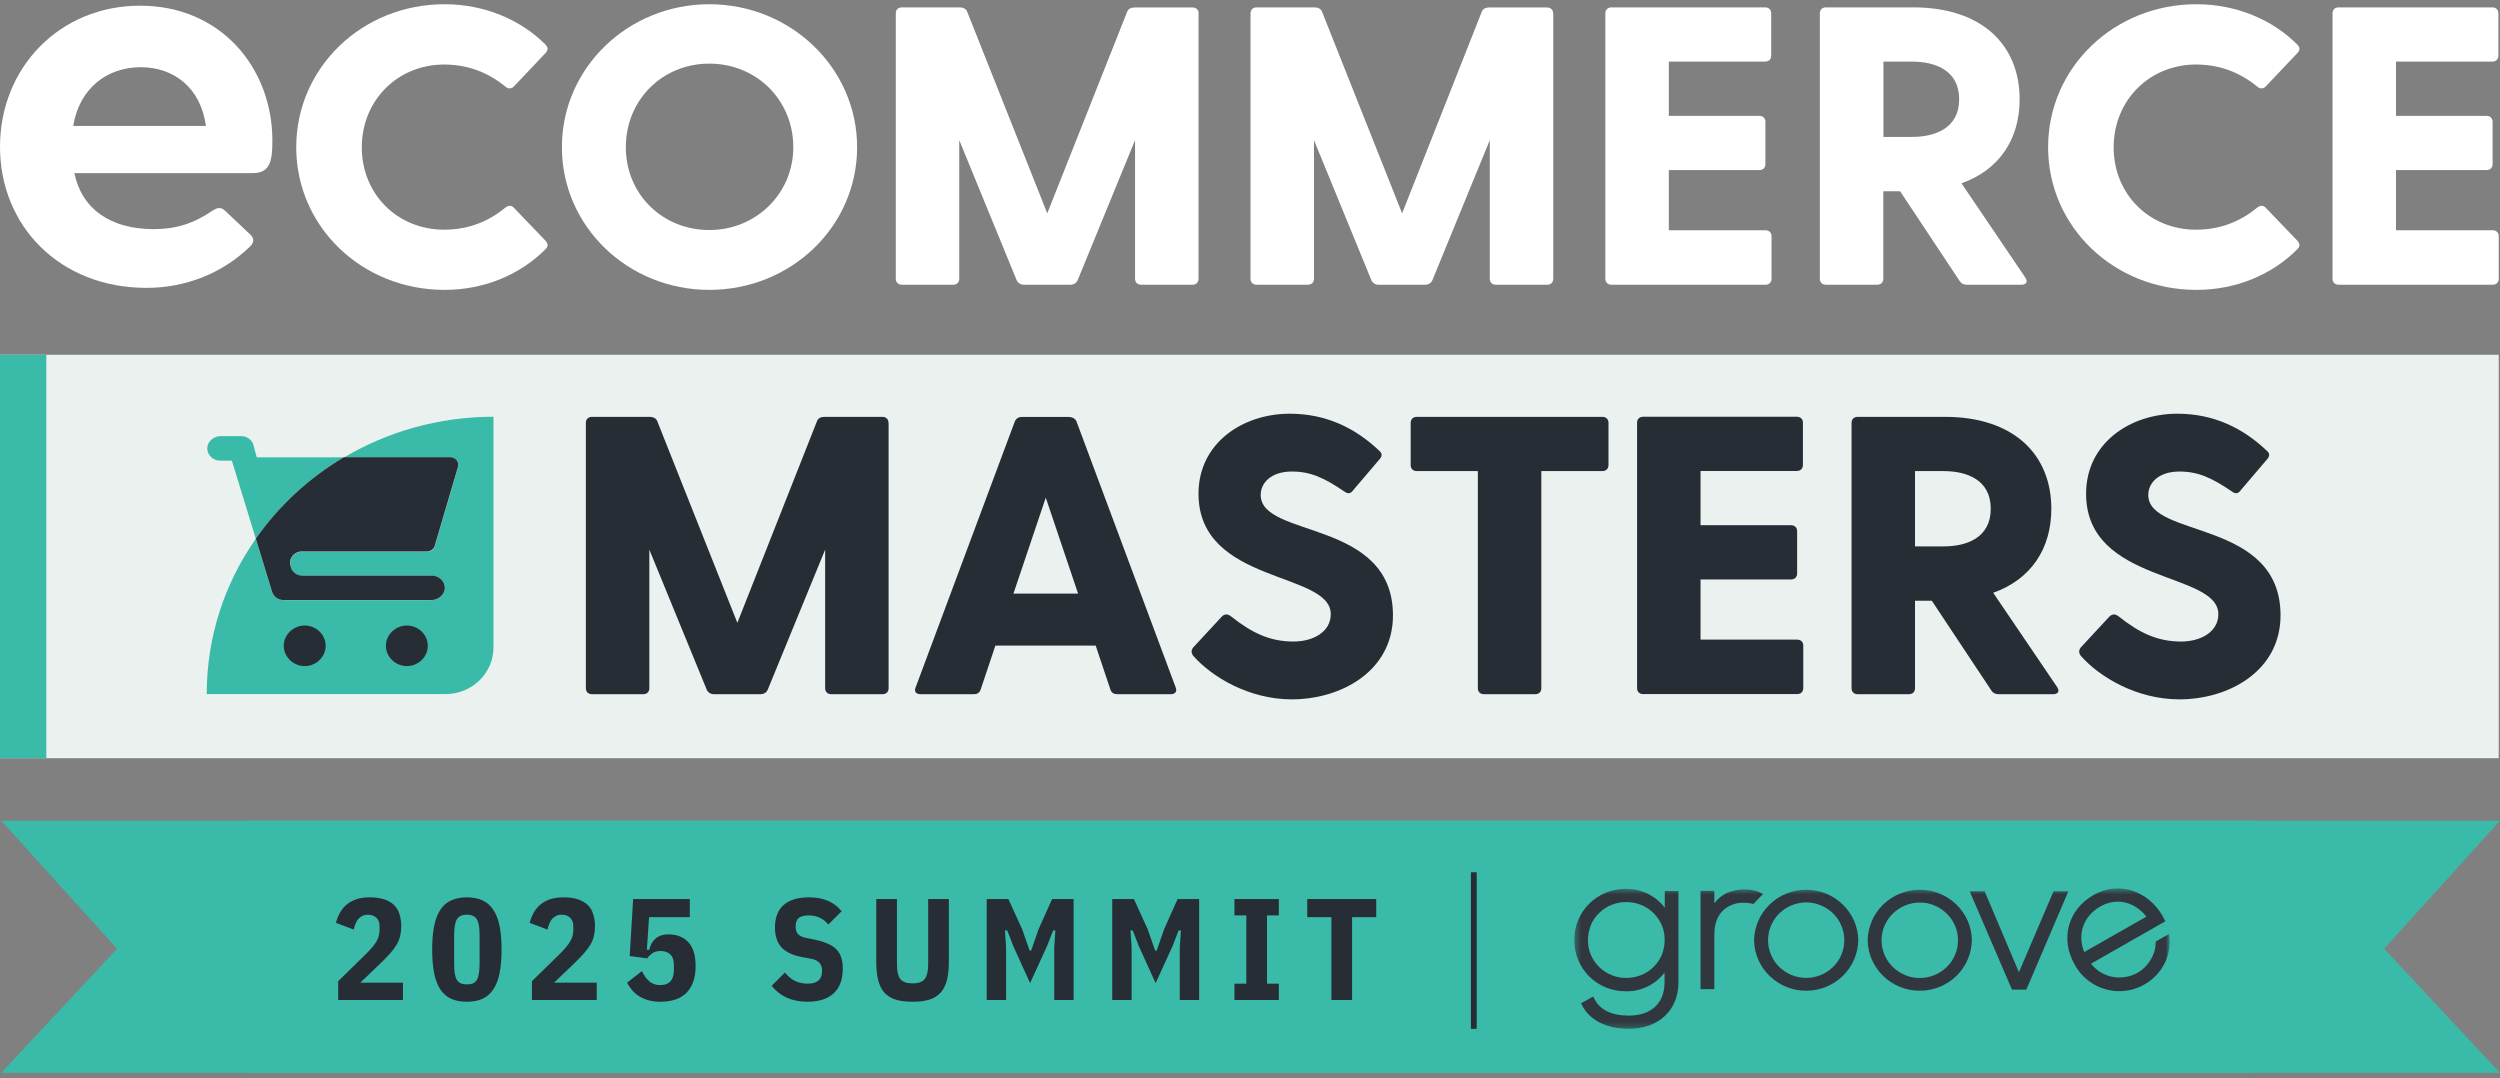 <svg width="415" height="179" viewBox="0 0 415 179" fill="none" xmlns="http://www.w3.org/2000/svg">
<rect x="0" y="0" width="415" height="179" fill="#808080" stroke="none"/>
<g clip-path="url(#clip0_7234_26)">
<path d="M90.567 39.972C90.971 40.437 91.048 40.903 90.567 41.349C86.414 45.553 80.436 48.12 73.784 48.12C60.115 48.12 49.176 37.666 49.176 24.439C49.176 11.213 60.115 0.703 73.784 0.703C80.436 0.703 86.434 3.27 90.567 7.418C91.048 7.939 90.971 8.348 90.567 8.795L85.338 14.319C84.934 14.785 84.377 14.785 83.915 14.394C81.205 12.162 77.859 10.711 73.726 10.711C66.036 10.711 60.058 16.626 60.058 24.458C60.058 32.289 66.036 38.131 73.726 38.131C77.879 38.131 81.205 36.68 83.915 34.447C84.396 34.057 84.934 34.057 85.338 34.522L90.567 39.972Z" fill="white"/>
<path d="M93.276 24.439C93.276 11.213 104.292 0.702 117.749 0.702C131.206 0.702 142.28 11.231 142.28 24.439C142.28 37.647 131.264 48.12 117.749 48.12C104.234 48.12 93.276 37.591 93.276 24.439ZM131.687 24.439C131.687 16.608 125.574 10.562 117.749 10.562C109.925 10.562 103.888 16.608 103.888 24.439C103.888 32.271 110.002 38.186 117.749 38.186C125.497 38.186 131.687 32.141 131.687 24.439Z" fill="white"/>
<path d="M198.954 2.209V46.279C198.954 46.874 198.55 47.265 197.935 47.265H189.437C188.822 47.265 188.419 46.874 188.419 46.279V23.267L178.902 46.483C178.691 47.004 178.23 47.265 177.672 47.265H169.982C169.444 47.265 168.963 47.004 168.752 46.483L159.236 23.267V46.279C159.236 46.874 158.832 47.265 158.217 47.265H149.72C149.104 47.265 148.701 46.874 148.701 46.279V2.209C148.701 1.614 149.104 1.223 149.72 1.223H159.293C159.832 1.223 160.312 1.428 160.524 1.875L173.846 35.415L187.131 1.893C187.342 1.428 187.803 1.242 188.361 1.242H197.954C198.569 1.242 198.973 1.633 198.973 2.228L198.954 2.209Z" fill="white"/>
<path d="M257.84 2.209V46.279C257.84 46.874 257.436 47.265 256.821 47.265H248.324C247.709 47.265 247.305 46.874 247.305 46.279V23.267L237.789 46.483C237.577 47.004 237.116 47.265 236.558 47.265H228.868C228.33 47.265 227.85 47.004 227.638 46.483L218.122 23.267V46.279C218.122 46.874 217.718 47.265 217.103 47.265H208.606C207.991 47.265 207.587 46.874 207.587 46.279V2.209C207.587 1.614 207.991 1.223 208.606 1.223H218.199C218.737 1.223 219.218 1.428 219.429 1.875L232.752 35.415L245.998 1.893C246.209 1.428 246.67 1.242 247.228 1.242H256.802C257.417 1.242 257.821 1.633 257.821 2.228L257.84 2.209Z" fill="white"/>
<path d="M294.076 39.247V46.279C294.076 46.874 293.672 47.265 293.057 47.265H267.507C266.892 47.265 266.489 46.874 266.489 46.279V2.209C266.489 1.614 266.892 1.223 267.507 1.223H292.999C293.614 1.223 294.018 1.614 294.018 2.209V9.241C294.018 9.836 293.614 10.227 292.999 10.227H277.024V19.231H292.038C292.653 19.231 293.057 19.621 293.057 20.217V27.248C293.057 27.844 292.653 28.234 292.038 28.234H277.024V38.224H293.057C293.672 38.224 294.076 38.614 294.076 39.21V39.247Z" fill="white"/>
<path d="M335.546 47.265H326.511C325.972 47.265 325.549 47.06 325.28 46.614L315.418 31.75H312.63V46.279C312.63 46.874 312.227 47.265 311.612 47.265H303.114C302.499 47.265 302.095 46.874 302.095 46.279V2.209C302.095 1.614 302.499 1.223 303.114 1.223H317.59C329.01 1.223 335.258 7.474 335.258 16.477C335.258 23.063 331.932 28.178 325.607 30.429L336.2 46.074C336.68 46.8 336.334 47.265 335.527 47.265H335.546ZM312.65 22.728H317.398C321.128 22.728 325.223 21.351 325.223 16.477C325.223 11.604 321.147 10.227 317.398 10.227H312.65V22.728Z" fill="white"/>
<path d="M381.376 39.972C381.78 40.437 381.857 40.902 381.376 41.349C377.224 45.553 371.245 48.12 364.593 48.12C350.924 48.12 339.986 37.666 339.986 24.439C339.986 11.213 350.924 0.702 364.593 0.702C371.245 0.702 377.243 3.27 381.376 7.418C381.857 7.939 381.78 8.348 381.376 8.794L376.147 14.319C375.743 14.784 375.186 14.784 374.724 14.394C372.014 12.162 368.669 10.71 364.535 10.71C356.845 10.71 350.867 16.626 350.867 24.458C350.867 32.289 356.845 38.131 364.535 38.131C368.688 38.131 372.014 36.68 374.724 34.447C375.205 34.057 375.743 34.057 376.147 34.522L381.376 39.972Z" fill="white"/>
<path d="M414.789 39.247V46.279C414.789 46.874 414.386 47.265 413.77 47.265H388.221C387.606 47.265 387.202 46.874 387.202 46.279V2.209C387.202 1.614 387.606 1.223 388.221 1.223H413.713C414.328 1.223 414.732 1.614 414.732 2.209V9.241C414.732 9.836 414.328 10.227 413.713 10.227H397.737V19.231H412.752C413.367 19.231 413.77 19.621 413.77 20.217V27.248C413.77 27.844 413.367 28.234 412.752 28.234H397.737V38.224H413.77C414.386 38.224 414.789 38.614 414.789 39.21V39.247Z" fill="white"/>
<path d="M41.91 28.736H12.342C13.572 34.652 18.282 38.037 25.53 38.037C29.202 38.037 32.124 37.126 35.335 34.931C36.181 34.391 36.738 34.391 37.411 35.024L41.563 38.949C42.217 39.581 42.217 40.233 41.467 40.958C37.046 45.237 31.009 47.785 24.319 47.785C9.881 47.785 0 37.479 0 24.365C0 11.25 9.881 0.944 23.262 0.944C36.642 0.944 45.216 11.25 45.216 23.36C45.216 26.913 44.755 28.736 41.929 28.736H41.91ZM12.15 20.904H34.181C33.335 14.617 28.914 11.157 23.358 11.157C17.802 11.157 13.188 14.617 12.15 20.904Z" fill="white"/>
<path d="M414.789 58.891H0V125.86H414.789V58.891Z" fill="#EAF1EF"/>
<path d="M147.508 70.183V114.252C147.508 114.848 147.105 115.238 146.489 115.238H137.992C137.377 115.238 136.973 114.848 136.973 114.252V91.241L127.457 114.457C127.246 114.978 126.784 115.238 126.227 115.238H118.537C117.999 115.238 117.518 114.978 117.307 114.457L107.79 91.241V114.252C107.79 114.848 107.387 115.238 106.772 115.238H98.274C97.659 115.238 97.255 114.848 97.255 114.252V70.183C97.255 69.588 97.659 69.197 98.274 69.197H107.848C108.386 69.197 108.867 69.402 109.078 69.848L122.401 103.388L135.647 69.848C135.858 69.383 136.32 69.197 136.877 69.197H146.47C147.085 69.197 147.489 69.588 147.489 70.183H147.508Z" fill="#272D35"/>
<path d="M194.321 115.238H185.478C184.94 115.238 184.517 115.034 184.325 114.457L181.883 107.165H165.235L162.793 114.457C162.582 115.052 162.178 115.238 161.64 115.238H152.796C152.047 115.238 151.701 114.773 151.989 114.122L168.445 69.997C168.657 69.476 169.06 69.216 169.599 69.216H177.423C177.961 69.216 178.519 69.476 178.711 69.997L195.167 114.122C195.436 114.773 195.09 115.238 194.36 115.238H194.321ZM178.961 98.533L173.597 82.609L168.234 98.533H178.98H178.961Z" fill="#272D35"/>
<path d="M231.231 102.142C231.231 111.425 222.599 116.094 214.448 116.094C207.374 116.094 201.202 112.411 198.069 108.858C197.723 108.393 197.723 107.927 198.069 107.481L202.76 102.421C203.163 101.956 203.721 101.826 204.317 102.291C207.777 105.044 210.776 106.495 214.717 106.495C218.043 106.495 220.908 104.858 220.908 101.956C220.908 94.794 198.953 97.026 198.953 81.958C198.953 73.531 206.297 68.676 214.102 68.676C220.216 68.676 225.041 71.113 228.924 74.796C229.463 75.261 229.463 75.652 229.059 76.173L224.637 81.363C224.233 81.958 223.753 82.014 223.215 81.624C219.812 79.317 217.582 78.275 214.448 78.275C211.045 78.275 209.277 80.117 209.277 82.163C209.277 89.399 231.231 86.107 231.231 102.161V102.142Z" fill="#272D35"/>
<path d="M267.01 70.183V77.215C267.01 77.81 266.606 78.201 265.991 78.201H255.859V114.252C255.859 114.848 255.456 115.238 254.84 115.238H246.343C245.728 115.238 245.324 114.848 245.324 114.252V78.201H235.193C234.578 78.201 234.174 77.81 234.174 77.215V70.183C234.174 69.588 234.578 69.197 235.193 69.197H265.991C266.606 69.197 267.01 69.588 267.01 70.183Z" fill="#272D35"/>
<path d="M299.343 107.202V114.234C299.343 114.829 298.939 115.22 298.324 115.22H272.774C272.159 115.22 271.755 114.829 271.755 114.234V70.165C271.755 69.569 272.159 69.179 272.774 69.179H298.266C298.881 69.179 299.285 69.569 299.285 70.165V77.196C299.285 77.792 298.881 78.182 298.266 78.182H282.29V87.186H297.305C297.92 87.186 298.324 87.576 298.324 88.172V95.204C298.324 95.799 297.92 96.189 297.305 96.189H282.29V106.179H298.324C298.939 106.179 299.343 106.57 299.343 107.165V107.202Z" fill="#272D35"/>
<path d="M340.809 115.238H331.773C331.235 115.238 330.812 115.034 330.543 114.587L320.681 99.724H317.893V114.252C317.893 114.848 317.489 115.238 316.874 115.238H308.377C307.762 115.238 307.358 114.848 307.358 114.252V70.183C307.358 69.588 307.762 69.197 308.377 69.197H322.853C334.272 69.197 340.52 75.448 340.52 84.451C340.52 91.036 337.195 96.152 330.87 98.403L341.482 114.048C341.962 114.773 341.616 115.238 340.809 115.238ZM317.893 90.701H322.642C326.39 90.701 330.466 89.325 330.466 84.451C330.466 79.577 326.39 78.201 322.642 78.201H317.893V90.701Z" fill="#272D35"/>
<path d="M378.569 102.142C378.569 111.425 369.937 116.094 361.786 116.094C354.711 116.094 348.54 112.411 345.406 108.858C345.06 108.393 345.06 107.927 345.406 107.481L350.097 102.421C350.501 101.956 351.058 101.826 351.654 102.291C355.115 105.044 358.114 106.495 362.055 106.495C365.381 106.495 368.245 104.858 368.245 101.956C368.245 94.794 346.291 97.026 346.291 81.958C346.291 73.531 353.634 68.676 361.44 68.676C367.553 68.676 372.378 71.113 376.262 74.796C376.8 75.261 376.8 75.652 376.396 76.173L371.975 81.363C371.571 81.958 371.09 82.014 370.552 81.624C367.149 79.317 364.919 78.275 361.786 78.275C358.383 78.275 356.614 80.117 356.614 82.163C356.614 89.399 378.569 86.107 378.569 102.161V102.142Z" fill="#272D35"/>
<path d="M81.916 69.16V107.5C81.916 111.76 78.34 115.22 73.937 115.22H34.316C34.316 105.658 37.315 96.784 42.467 89.437L45.12 98.105C45.389 99.054 46.177 99.631 47.081 99.631H71.611C72.746 99.631 73.784 98.812 73.841 97.733C73.899 96.524 72.861 95.575 71.727 95.575H50.234C49.253 95.575 48.523 94.999 48.273 94.18V94.05C47.811 92.841 48.811 91.576 50.118 91.576H70.9C71.496 91.576 72.15 91.129 72.207 90.553L76.033 77.587C76.302 76.638 75.572 75.931 74.726 75.931H57.116C64.344 71.653 72.842 69.178 81.935 69.178L81.916 69.16Z" fill="#3ABAA8"/>
<path d="M67.537 103.835C65.633 103.835 64.057 105.379 64.057 107.202C64.057 109.025 65.633 110.569 67.537 110.569C69.44 110.569 71.016 109.043 71.016 107.202C71.016 105.36 69.44 103.835 67.537 103.835Z" fill="#272D35"/>
<path d="M50.581 103.835C48.677 103.835 47.101 105.379 47.101 107.202C47.101 109.025 48.677 110.569 50.581 110.569C52.484 110.569 54.06 109.043 54.06 107.202C54.06 105.36 52.484 103.835 50.581 103.835Z" fill="#272D35"/>
<path d="M42.622 75.912L42.103 73.996C41.91 73.048 40.988 72.397 40.123 72.397H36.643C35.528 72.397 34.471 73.234 34.413 74.313C34.336 75.522 35.393 76.471 36.508 76.471H38.489L42.468 89.436C46.294 83.967 51.292 79.354 57.098 75.912H42.622Z" fill="#3ABAA8"/>
<path d="M48.273 94.031V94.162C48.542 94.98 49.254 95.557 50.234 95.557H71.727C72.862 95.557 73.9 96.506 73.842 97.715C73.765 98.794 72.727 99.612 71.612 99.612H47.081C46.159 99.612 45.37 99.036 45.12 98.087L42.468 89.418C46.293 83.949 51.292 79.336 57.097 75.894H74.707C75.553 75.894 76.284 76.601 76.014 77.55L72.189 90.516C72.112 91.092 71.458 91.539 70.881 91.539H50.1C48.792 91.539 47.793 92.804 48.254 94.013L48.273 94.031Z" fill="#272D35"/>
<path d="M7.69 58.891H0V125.86H7.69V58.891Z" fill="#3ABAA8"/>
<path d="M41.119 136.24V178.095H414.997L395.773 157.484L414.997 136.24H41.119Z" fill="#3ABAA8"/>
<path d="M374.089 136.24V178.095H0.21L19.435 157.484L0.21 136.24H374.089Z" fill="#3ABAA8"/>
<mask id="mask0_7234_26" style="mask-type:luminance" maskUnits="userSpaceOnUse" x="261" y="147" width="100" height="24">
<path d="M360.151 147.457H261.336V170.785H360.151V147.457Z" fill="white"/>
</mask>
<g mask="url(#mask0_7234_26)">
<path d="M276.333 150.657C275.717 149.838 274.929 149.15 274.026 148.629C272.757 147.885 271.315 147.532 269.873 147.55C268.739 147.55 267.624 147.755 266.586 148.183C265.528 148.611 264.606 149.224 263.798 150.024C262.991 150.824 262.375 151.754 261.953 152.796C261.53 153.838 261.318 154.935 261.337 156.052C261.337 157.168 261.53 158.265 261.953 159.307C262.375 160.349 263.01 161.279 263.798 162.079C264.606 162.879 265.528 163.493 266.586 163.92C267.643 164.348 268.758 164.553 269.873 164.553C271.334 164.59 272.757 164.218 274.026 163.474C274.929 162.953 275.698 162.265 276.313 161.446V163.083C276.313 166.525 274.102 168.59 270.392 168.59C267.508 168.59 265.567 167.641 264.644 165.762L264.471 165.427L262.452 166.543L262.606 166.841C263.856 169.352 266.701 170.785 270.392 170.785C275.314 170.785 278.62 167.697 278.62 163.102V147.904H276.352V150.675L276.333 150.657ZM274.487 151.568C275.083 152.164 275.544 152.852 275.871 153.615C276.198 154.396 276.352 155.196 276.333 156.033C276.333 156.87 276.179 157.689 275.871 158.47C275.564 159.251 275.083 159.94 274.487 160.516C273.891 161.111 273.199 161.577 272.411 161.874C271.622 162.19 270.815 162.321 269.969 162.339C269.123 162.339 268.297 162.19 267.528 161.874C266.739 161.558 266.047 161.093 265.451 160.516C264.855 159.921 264.394 159.233 264.067 158.47C263.74 157.689 263.587 156.889 263.606 156.033C263.606 155.196 263.76 154.396 264.067 153.615C264.375 152.833 264.836 152.145 265.451 151.568C266.047 150.973 266.739 150.508 267.528 150.21C268.297 149.894 269.162 149.727 269.969 149.745C270.796 149.745 271.642 149.894 272.411 150.21C273.199 150.527 273.891 150.992 274.487 151.568Z" fill="#31373E"/>
<path d="M292.25 148.182C292.019 148.071 291.769 147.996 291.519 147.903C290.904 147.736 290.289 147.643 289.654 147.643C287.443 147.643 285.713 148.406 284.579 149.95V147.885H282.291V164.199H284.579V155.158C284.579 153.391 285.079 152.033 286.078 151.084C287.02 150.247 288.212 149.819 289.481 149.857C289.789 149.857 290.116 149.875 290.423 149.931C290.539 149.931 290.692 149.968 290.865 150.024L291.058 150.061L292.673 148.387L292.211 148.182H292.25Z" fill="#31373E"/>
<path d="M299.826 147.699C297.558 147.699 295.385 148.574 293.771 150.136C292.137 151.717 291.233 153.82 291.175 156.07C291.214 158.34 292.137 160.442 293.771 162.023C295.405 163.604 297.558 164.46 299.826 164.46C302.095 164.46 304.267 163.586 305.882 162.023C307.516 160.442 308.42 158.34 308.477 156.07C308.439 153.82 307.516 151.717 305.882 150.136C304.248 148.555 302.095 147.699 299.826 147.699ZM302.249 161.856C300.711 162.488 298.942 162.488 297.404 161.856C296.635 161.54 295.943 161.075 295.347 160.498C294.751 159.921 294.29 159.233 293.982 158.47C293.655 157.707 293.501 156.908 293.501 156.07C293.501 155.233 293.655 154.433 293.982 153.671C294.29 152.908 294.77 152.22 295.347 151.643C295.943 151.066 296.635 150.601 297.404 150.285C298.173 149.969 298.98 149.801 299.826 149.801C300.672 149.801 301.48 149.95 302.249 150.285C303.018 150.601 303.71 151.066 304.306 151.643C304.902 152.22 305.363 152.908 305.671 153.671C305.997 154.433 306.151 155.233 306.151 156.07C306.151 156.908 305.997 157.707 305.671 158.47C305.363 159.233 304.882 159.921 304.306 160.498C303.71 161.075 303.018 161.54 302.249 161.856Z" fill="#31373E"/>
<path d="M318.683 147.699C316.415 147.699 314.242 148.574 312.627 150.136C310.993 151.717 310.09 153.82 310.032 156.07C310.07 158.34 310.993 160.442 312.627 162.023C314.261 163.604 316.415 164.46 318.683 164.46C320.952 164.46 323.124 163.586 324.739 162.023C326.373 160.442 327.276 158.34 327.334 156.07C327.296 153.82 326.373 151.717 324.739 150.136C323.105 148.555 320.952 147.699 318.683 147.699ZM325.027 156.089C325.027 156.908 324.873 157.726 324.547 158.489C324.239 159.251 323.758 159.94 323.162 160.516C322.566 161.093 321.894 161.558 321.105 161.874C319.567 162.507 317.799 162.507 316.261 161.874C315.492 161.558 314.8 161.093 314.204 160.516C313.608 159.94 313.146 159.251 312.82 158.489C312.512 157.726 312.339 156.926 312.339 156.089C312.339 155.252 312.493 154.452 312.82 153.689C313.146 152.927 313.608 152.238 314.204 151.662C314.8 151.085 315.473 150.62 316.261 150.304C317.03 149.987 317.837 149.82 318.683 149.82C319.529 149.82 320.336 149.969 321.105 150.304C321.874 150.62 322.566 151.085 323.162 151.662C323.758 152.238 324.22 152.927 324.547 153.689C324.873 154.452 325.027 155.252 325.027 156.089Z" fill="#31373E"/>
<path d="M340.888 147.96L335.14 161.391L329.449 147.96H326.969L333.986 164.274H336.37L343.349 147.96H340.907H340.888Z" fill="#31373E"/>
<path d="M360.111 155.586L360.053 155.047L357.843 156.293V156.498C357.843 156.907 357.785 157.298 357.708 157.67C357.324 159.121 356.439 160.404 355.19 161.26C354.478 161.725 353.652 162.06 352.787 162.19C351.921 162.32 351.056 162.283 350.23 162.06C349.576 161.874 348.961 161.576 348.403 161.204C347.904 160.851 347.481 160.442 347.096 159.977L359.458 152.926L359.284 152.629C359.227 152.536 359.188 152.424 359.131 152.331C359.073 152.201 359.015 152.089 358.938 151.959C357.785 150.006 356.055 148.555 354.036 147.885C351.883 147.159 349.576 147.401 347.519 148.573C343.251 151.029 341.944 155.903 344.424 160.163C344.962 161.167 345.693 162.041 346.616 162.748C347.519 163.455 348.538 163.976 349.672 164.255C350.364 164.441 351.076 164.534 351.787 164.534C352.21 164.534 352.633 164.497 353.075 164.441C354.209 164.274 355.286 163.864 356.266 163.251C357.862 162.265 359.073 160.776 359.707 159.028C360.092 157.93 360.246 156.74 360.13 155.586H360.111ZM356.305 152.163L345.981 158.042C344.789 155.103 345.827 152.089 348.653 150.471C349.595 149.931 350.576 149.671 351.537 149.671C353.306 149.671 355.017 150.526 356.285 152.145L356.305 152.163Z" fill="#31373E"/>
</g>
<path d="M245.132 144.797H244.17V170.785H245.132V144.797Z" fill="#272D35"/>
<path d="M66.891 166H56.139V162.88L60.723 158.392C61.555 157.576 62.139 156.88 62.475 156.304C62.827 155.712 63.003 155.088 63.003 154.432V153.664C63.003 153.12 62.827 152.68 62.475 152.344C62.139 152.008 61.667 151.84 61.059 151.84C60.707 151.84 60.395 151.912 60.123 152.056C59.867 152.184 59.643 152.36 59.451 152.584C59.275 152.808 59.123 153.072 58.995 153.376C58.883 153.664 58.795 153.976 58.731 154.312L55.755 153.184C55.915 152.608 56.131 152.064 56.403 151.552C56.691 151.04 57.051 150.592 57.483 150.208C57.931 149.824 58.467 149.52 59.091 149.296C59.731 149.072 60.491 148.96 61.371 148.96C62.331 148.96 63.139 149.072 63.795 149.296C64.467 149.52 65.011 149.84 65.427 150.256C65.843 150.656 66.139 151.16 66.315 151.768C66.507 152.36 66.603 153.024 66.603 153.76C66.603 154.336 66.547 154.864 66.435 155.344C66.323 155.824 66.131 156.304 65.859 156.784C65.587 157.248 65.219 157.744 64.755 158.272C64.291 158.8 63.707 159.4 63.003 160.072L59.811 163.12H66.891V166ZM77.5 166.288C76.492 166.288 75.628 166.128 74.908 165.808C74.188 165.472 73.588 164.96 73.108 164.272C72.644 163.568 72.3 162.672 72.076 161.584C71.852 160.48 71.74 159.16 71.74 157.624C71.74 156.088 71.852 154.776 72.076 153.688C72.3 152.584 72.644 151.688 73.108 151C73.588 150.296 74.188 149.784 74.908 149.464C75.628 149.128 76.492 148.96 77.5 148.96C78.508 148.96 79.372 149.128 80.092 149.464C80.812 149.784 81.404 150.296 81.868 151C82.348 151.688 82.7 152.584 82.924 153.688C83.148 154.776 83.26 156.088 83.26 157.624C83.26 159.16 83.148 160.48 82.924 161.584C82.7 162.672 82.348 163.568 81.868 164.272C81.404 164.96 80.812 165.472 80.092 165.808C79.372 166.128 78.508 166.288 77.5 166.288ZM77.5 163.408C77.9 163.408 78.236 163.352 78.508 163.24C78.78 163.112 78.996 162.92 79.156 162.664C79.316 162.392 79.428 162.04 79.492 161.608C79.572 161.176 79.612 160.64 79.612 160V155.248C79.612 153.984 79.46 153.104 79.156 152.608C78.852 152.096 78.3 151.84 77.5 151.84C76.7 151.84 76.148 152.096 75.844 152.608C75.54 153.104 75.388 153.984 75.388 155.248V160C75.388 160.64 75.42 161.176 75.484 161.608C75.564 162.04 75.684 162.392 75.844 162.664C76.004 162.92 76.22 163.112 76.492 163.24C76.764 163.352 77.1 163.408 77.5 163.408ZM99.053 166H88.301V162.88L92.885 158.392C93.717 157.576 94.301 156.88 94.637 156.304C94.989 155.712 95.165 155.088 95.165 154.432V153.664C95.165 153.12 94.989 152.68 94.637 152.344C94.301 152.008 93.829 151.84 93.221 151.84C92.869 151.84 92.557 151.912 92.285 152.056C92.029 152.184 91.805 152.36 91.613 152.584C91.437 152.808 91.285 153.072 91.157 153.376C91.045 153.664 90.957 153.976 90.893 154.312L87.917 153.184C88.077 152.608 88.293 152.064 88.565 151.552C88.853 151.04 89.213 150.592 89.645 150.208C90.093 149.824 90.629 149.52 91.253 149.296C91.893 149.072 92.653 148.96 93.533 148.96C94.493 148.96 95.301 149.072 95.957 149.296C96.629 149.52 97.173 149.84 97.589 150.256C98.005 150.656 98.301 151.16 98.477 151.768C98.669 152.36 98.765 153.024 98.765 153.76C98.765 154.336 98.709 154.864 98.597 155.344C98.485 155.824 98.293 156.304 98.021 156.784C97.749 157.248 97.381 157.744 96.917 158.272C96.453 158.8 95.869 159.4 95.165 160.072L91.973 163.12H99.053V166ZM114.51 152.248H107.742L107.382 157.672H107.766C107.942 156.888 108.294 156.264 108.822 155.8C109.366 155.336 110.07 155.104 110.934 155.104C112.326 155.104 113.43 155.528 114.246 156.376C115.062 157.224 115.47 158.56 115.47 160.384C115.47 162.272 114.982 163.728 114.006 164.752C113.03 165.776 111.558 166.288 109.59 166.288C108.838 166.288 108.174 166.2 107.598 166.024C107.022 165.864 106.51 165.64 106.062 165.352C105.614 165.064 105.23 164.728 104.91 164.344C104.59 163.96 104.318 163.552 104.094 163.12L106.566 161.2C106.886 161.904 107.294 162.472 107.79 162.904C108.286 163.32 108.886 163.528 109.59 163.528C111.11 163.528 111.87 162.68 111.87 160.984V160.216C111.87 159.4 111.67 158.808 111.27 158.44C110.87 158.056 110.334 157.864 109.662 157.864C109.086 157.864 108.614 158 108.246 158.272C107.878 158.544 107.606 158.816 107.43 159.088L104.526 158.704L105.102 149.248H114.51V152.248ZM133.997 166.288C131.485 166.288 129.517 165.408 128.093 163.648L130.301 161.44C131.261 162.672 132.517 163.288 134.069 163.288C135.669 163.288 136.469 162.584 136.469 161.176C136.469 160.6 136.325 160.152 136.037 159.832C135.749 159.512 135.301 159.288 134.693 159.16L133.157 158.872C131.605 158.584 130.461 158.048 129.725 157.264C129.005 156.464 128.645 155.36 128.645 153.952C128.645 152.32 129.125 151.08 130.085 150.232C131.045 149.384 132.453 148.96 134.309 148.96C136.677 148.96 138.477 149.728 139.709 151.264L137.501 153.472C137.085 152.96 136.613 152.584 136.085 152.344C135.573 152.088 134.965 151.96 134.261 151.96C133.493 151.96 132.933 152.104 132.581 152.392C132.245 152.68 132.077 153.144 132.077 153.784C132.077 154.344 132.205 154.768 132.461 155.056C132.733 155.344 133.165 155.552 133.757 155.68L135.293 155.992C136.109 156.168 136.805 156.384 137.381 156.64C137.973 156.88 138.453 157.192 138.821 157.576C139.205 157.96 139.477 158.416 139.637 158.944C139.813 159.472 139.901 160.088 139.901 160.792C139.901 162.584 139.397 163.952 138.389 164.896C137.381 165.824 135.917 166.288 133.997 166.288ZM148.893 149.248V160.12C148.893 161.224 149.077 162.024 149.445 162.52C149.829 163 150.509 163.24 151.485 163.24C152.461 163.24 153.133 163 153.501 162.52C153.885 162.024 154.077 161.224 154.077 160.12V149.248H157.509V159.664C157.509 160.848 157.405 161.856 157.197 162.688C156.989 163.52 156.645 164.208 156.165 164.752C155.701 165.28 155.085 165.672 154.317 165.928C153.549 166.168 152.605 166.288 151.485 166.288C150.365 166.288 149.421 166.168 148.653 165.928C147.885 165.672 147.261 165.28 146.781 164.752C146.317 164.208 145.981 163.52 145.773 162.688C145.565 161.856 145.461 160.848 145.461 159.664V149.248H148.893ZM175.002 157.264L175.194 154.456H174.81L173.778 157.12L170.994 163.192L168.234 157.12L167.202 154.456H166.818L167.01 157.264V166H163.794V149.248H167.394L169.674 154.24L170.922 157.816H171.162L172.41 154.24L174.642 149.248H178.218V166H175.002V157.264ZM195.841 157.264L196.033 154.456H195.649L194.617 157.12L191.833 163.192L189.073 157.12L188.041 154.456H187.657L187.849 157.264V166H184.633V149.248H188.233L190.513 154.24L191.761 157.816H192.001L193.249 154.24L195.481 149.248H199.057V166H195.841V157.264ZM204.919 166V163.288H206.887V151.96H204.919V149.248H212.287V151.96H210.319V163.288H212.287V166H204.919ZM224.445 152.248V166H221.013V152.248H217.005V149.248H228.453V152.248H224.445Z" fill="#272D35"/>
</g>
<defs>
<clipPath id="clip0_7234_26">
<rect width="415" height="177.393" fill="white" transform="translate(0 0.703)"/>
</clipPath>
</defs>
</svg>
